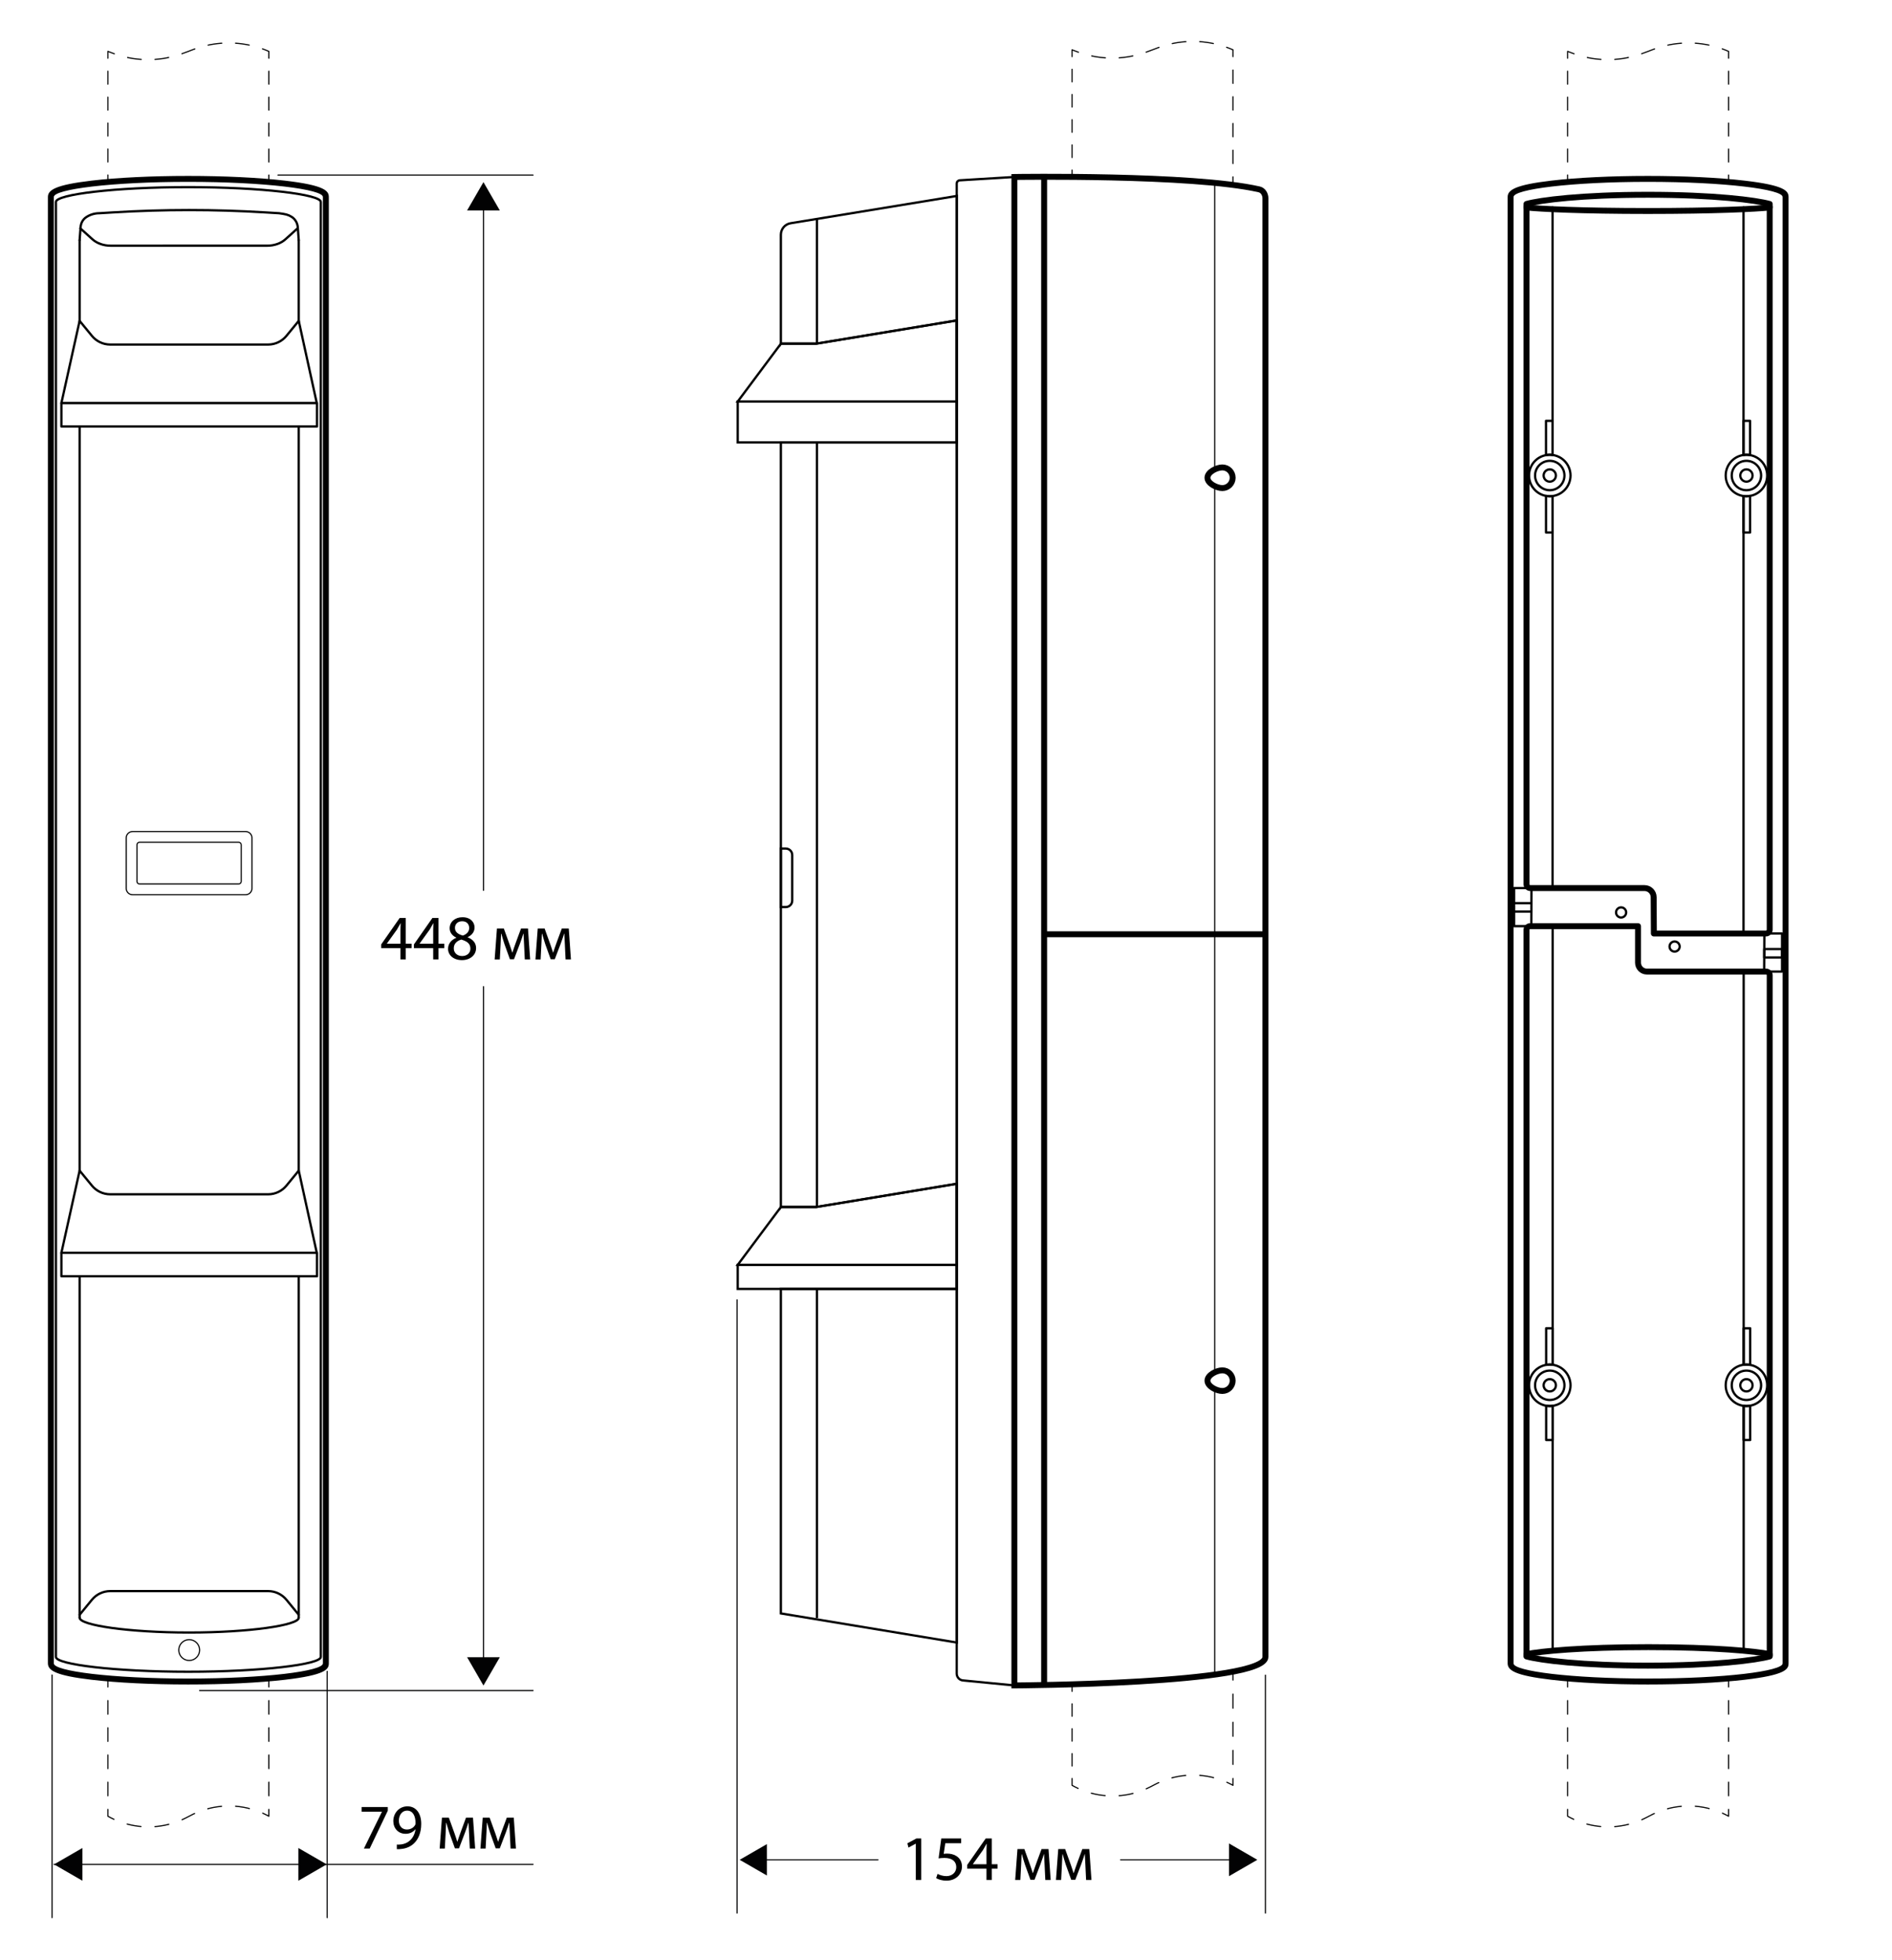<?xml version="1.0" encoding="utf-8"?>
<!-- Generator: Adobe Illustrator 23.0.1, SVG Export Plug-In . SVG Version: 6.00 Build 0)  -->
<svg version="1.1" id="Слой_2" xmlns="http://www.w3.org/2000/svg" xmlns:xlink="http://www.w3.org/1999/xlink" x="0px" y="0px"
	 width="415.022px" height="429.9px" viewBox="0 0 415.022 429.9"
	 style="enable-background:new 0 0 415.022 429.9;" xml:space="preserve">
<style type="text/css">
	.st0{fill:none;stroke:#000000;stroke-width:0.5;stroke-linecap:round;stroke-linejoin:round;stroke-miterlimit:10;}
	.st1{fill:none;stroke:#000000;stroke-width:0.25;stroke-linecap:round;stroke-linejoin:round;stroke-miterlimit:10;}
	.st2{fill:none;stroke:#020203;stroke-width:0.25;stroke-linecap:round;stroke-linejoin:round;}
	.st3{fill:#020203;}
	.st4{fill:none;stroke:#000000;stroke-width:0.5;stroke-miterlimit:10;}
	.st5{fill:none;stroke:#000000;stroke-width:0.25;stroke-linecap:round;stroke-linejoin:round;}
	
		.st6{fill:none;stroke:#000000;stroke-width:0.25;stroke-linecap:round;stroke-linejoin:round;stroke-dasharray:2.984,2.984;}
	
		.st7{fill:none;stroke:#000000;stroke-width:0.25;stroke-linecap:round;stroke-linejoin:round;stroke-dasharray:3.077,3.077;}
	
		.st8{fill:none;stroke:#000000;stroke-width:0.25;stroke-linecap:round;stroke-linejoin:round;stroke-dasharray:2.984,2.984;}
	
		.st9{fill:none;stroke:#000000;stroke-width:0.25;stroke-linecap:round;stroke-linejoin:round;stroke-dasharray:2.939,2.939;}
	
		.st10{fill:none;stroke:#000000;stroke-width:0.25;stroke-linecap:round;stroke-linejoin:round;stroke-dasharray:2.847,2.847;}
	
		.st11{fill:none;stroke:#000000;stroke-width:0.25;stroke-linecap:round;stroke-linejoin:round;stroke-dasharray:3.026,3.026;}
	
		.st12{fill:none;stroke:#000000;stroke-width:0.25;stroke-linecap:round;stroke-linejoin:round;stroke-dasharray:2.846,2.846;}
	
		.st13{fill:none;stroke:#000000;stroke-width:0.25;stroke-linecap:round;stroke-linejoin:round;stroke-dasharray:2.73,2.73;}
	.st14{fill:none;stroke:#000000;stroke-width:0.25;stroke-linecap:round;stroke-linejoin:round;stroke-dasharray:3.084,3.084;}
	
		.st15{fill:none;stroke:#000000;stroke-width:0.25;stroke-linecap:round;stroke-linejoin:round;stroke-dasharray:2.946,2.946;}
	
		.st16{fill:none;stroke:#000000;stroke-width:0.25;stroke-linecap:round;stroke-linejoin:round;stroke-dasharray:2.93,2.93;}
	
		.st17{fill:none;stroke:#000000;stroke-width:0.25;stroke-linecap:round;stroke-linejoin:round;stroke-dasharray:2.765,2.765;}
	
		.st18{fill:none;stroke:#000000;stroke-width:0.25;stroke-linecap:round;stroke-linejoin:round;stroke-dasharray:2.943,2.943;}
	.st19{fill:none;stroke:#000000;stroke-width:1.3;stroke-linecap:round;stroke-linejoin:round;stroke-miterlimit:10;}
	.st20{fill:none;stroke:#000000;stroke-width:1.3;stroke-miterlimit:10;}
	.st21{fill:none;stroke:#000000;stroke-width:0.25;stroke-miterlimit:10;}
</style>
<g>
	<path class="st0" d="M41.266,41.051c-16.015,0-28.998,1.598-28.998,3.248v0.033v0.319
		v318.478v0.319v0.033c0,1.65,12.983,3.248,28.998,3.248
		c16.016,0,29.105-1.598,29.105-3.248c0-0.044,0-0.044,0-0.033v-0.319V44.651v-0.319
		c0,0.011,0,0.011,0-0.033C70.371,42.648,57.281,41.051,41.266,41.051z"/>
	<path class="st0" d="M17.464,354.876C17.464,354.876,17.464,354.788,17.464,354.876
		c0,1.65,10.741,3.248,23.991,3.248c13.25,0,24.08-1.598,24.08-3.248
		c0-0.088,0,0,0,0"/>
	<path class="st0" d="M17.464,256.796l-3.995,18.033h56.016l-3.953-18.033l-2.701,3.294
		c-0.987,1.204-2.463,1.902-4.02,1.902H24.185c-1.557,0-3.032-0.698-4.02-1.902
		L17.464,256.796z"/>
	<path class="st1" d="M27.687,194.88v-11.071c0-0.773,0.626-1.399,1.399-1.399H53.869
		c0.773,0,1.399,0.626,1.399,1.399v11.071c0,0.773-0.626,1.399-1.399,1.399H29.086
		C28.313,196.278,27.687,195.652,27.687,194.88z"/>
	<path class="st1" d="M52.358,184.77H30.597c-0.303,0-0.548,0.245-0.548,0.548v8.05
		c0,0.303,0.245,0.548,0.548,0.548h21.761c0.303,0,0.548-0.245,0.548-0.548v-8.05
		C52.906,185.016,52.66,184.77,52.358,184.77z"/>
	<rect x="13.469" y="274.828" class="st0" width="56.069" height="5.144"/>
	<path class="st0" d="M17.464,70.387l-3.995,18.033h56.016l-3.953-18.033l-2.701,3.294
		c-0.987,1.204-2.463,1.902-4.02,1.902H24.185c-1.557,0-3.032-0.698-4.02-1.902
		L17.464,70.387z"/>
	<path class="st0" d="M17.464,52.682l0.217-2.887c0.065-0.861,0.502-1.666,1.22-2.145
		c0.845-0.563,1.846-0.873,2.884-0.873l3.089-0.188
		c11.076-0.674,22.184-0.674,33.26,0.001l3.078,0.187
		c1.374,0.195,1.959,0.292,2.744,0.783c0.793,0.496,1.293,1.355,1.363,2.288
		l0.212,2.834"/>
	<rect x="13.469" y="88.419" class="st0" width="56.069" height="5.144"/>
	<line class="st0" x1="17.464" y1="256.796" x2="17.464" y2="93.649"/>
	<line class="st0" x1="65.53" y1="256.796" x2="65.53" y2="93.649"/>
	<line class="st0" x1="17.464" y1="354.792" x2="17.464" y2="279.972"/>
	<line class="st0" x1="65.53" y1="354.792" x2="65.53" y2="279.972"/>
	<line class="st0" x1="17.464" y1="70.661" x2="17.464" y2="52.682"/>
	<line class="st0" x1="65.53" y1="70.661" x2="65.53" y2="52.682"/>
	<circle class="st1" cx="41.499" cy="361.972" r="2.287"/>
	<path class="st0" d="M17.464,354.232l2.701-3.294c0.987-1.204,2.463-1.902,4.02-1.902
		h34.626c1.557,0,3.032,0.698,4.02,1.902l2.701,3.294"/>
</g>
<line class="st2" x1="43.787" y1="370.856" x2="116.925" y2="370.856"/>
<line class="st2" x1="116.925" y1="38.412" x2="60.97" y2="38.412"/>
<g>
	<g>
		<line class="st2" x1="106.049" y1="216.438" x2="106.049" y2="364.073"/>
		<g>
			<polygon class="st3" points="102.459,363.537 106.049,369.754 109.639,363.537 			"/>
		</g>
	</g>
</g>
<g>
	<g>
		<line class="st2" x1="106.049" y1="195.32" x2="106.049" y2="45.633"/>
		<g>
			<polygon class="st3" points="109.639,46.169 106.049,39.952 102.459,46.169 			"/>
		</g>
	</g>
</g>
<g>
	<path d="M87.843,210.47v-2.479h-4.23v-0.812l4.062-5.813h1.331v5.659h1.275v0.966
		h-1.275v2.479H87.843z M87.843,207.024v-3.04c0-0.477,0.014-0.953,0.042-1.429
		h-0.042c-0.28,0.532-0.504,0.924-0.756,1.345l-2.227,3.096v0.028H87.843z"/>
	<path d="M95.024,210.47v-2.479h-4.23v-0.812l4.062-5.813h1.331v5.659h1.275v0.966
		h-1.275v2.479H95.024z M95.024,207.024v-3.04c0-0.477,0.014-0.953,0.042-1.429
		h-0.042c-0.28,0.532-0.504,0.924-0.756,1.345l-2.227,3.096v0.028H95.024z"/>
	<path d="M98.284,208.159c0-1.149,0.687-1.961,1.807-2.438l-0.014-0.042
		c-1.008-0.476-1.442-1.261-1.442-2.045c0-1.442,1.218-2.423,2.815-2.423
		c1.765,0,2.647,1.106,2.647,2.241c0,0.77-0.378,1.597-1.499,2.129v0.042
		c1.135,0.448,1.835,1.247,1.835,2.354c0,1.583-1.358,2.647-3.096,2.647
		C99.433,210.624,98.284,209.49,98.284,208.159z M103.187,208.103
		c0-1.106-0.771-1.639-2.003-1.989c-1.065,0.308-1.639,1.009-1.639,1.877
		c-0.042,0.925,0.659,1.737,1.821,1.737
		C102.473,209.728,103.187,209.041,103.187,208.103z M99.797,203.55
		c0,0.911,0.686,1.401,1.737,1.681c0.784-0.266,1.387-0.827,1.387-1.653
		c0-0.729-0.434-1.485-1.541-1.485C100.357,202.094,99.797,202.766,99.797,203.55z"/>
	<path d="M109.008,203.69h1.513l1.232,3.418c0.168,0.504,0.462,1.331,0.617,1.863
		h0.028c0.154-0.504,0.532-1.583,0.798-2.325l1.093-2.956h1.527l0.476,6.78
		h-1.177l-0.154-3.236c-0.042-0.729-0.098-1.597-0.126-2.423h-0.042
		c-0.182,0.616-0.364,1.163-0.743,2.199l-1.303,3.418h-0.896l-1.205-3.348
		c-0.21-0.645-0.504-1.625-0.672-2.255h-0.056c-0.028,0.798-0.07,1.695-0.112,2.438
		l-0.168,3.208h-1.135L109.008,203.69z"/>
	<path d="M117.954,203.69h1.513l1.232,3.418c0.168,0.504,0.462,1.331,0.617,1.863
		h0.028c0.154-0.504,0.532-1.583,0.798-2.325l1.093-2.956h1.527l0.476,6.78
		h-1.177l-0.154-3.236c-0.042-0.729-0.098-1.597-0.126-2.423h-0.042
		c-0.182,0.616-0.364,1.163-0.743,2.199l-1.303,3.418h-0.896l-1.205-3.348
		c-0.21-0.645-0.504-1.625-0.672-2.255h-0.056c-0.028,0.798-0.07,1.695-0.112,2.438
		l-0.168,3.208h-1.135L117.954,203.69z"/>
</g>
<g>
	<path d="M85.062,396.408v0.812l-3.964,8.292h-1.275l3.95-8.054v-0.028h-4.455v-1.022
		H85.062z"/>
	<path d="M87.046,404.644c0.266,0.028,0.574,0,0.995-0.042
		c0.714-0.098,1.387-0.392,1.905-0.882c0.603-0.546,1.037-1.345,1.205-2.423
		h-0.042c-0.504,0.616-1.232,0.98-2.143,0.98c-1.639,0-2.689-1.232-2.689-2.788
		c0-1.723,1.247-3.235,3.11-3.235c1.863,0,3.012,1.513,3.012,3.838
		c0,2.003-0.672,3.404-1.569,4.272c-0.701,0.686-1.667,1.106-2.647,1.218
		c-0.448,0.07-0.841,0.084-1.135,0.07V404.644z M87.495,399.406
		c0,1.135,0.687,1.933,1.751,1.933c0.827,0,1.471-0.406,1.793-0.953
		c0.07-0.112,0.112-0.252,0.112-0.448c0-1.555-0.574-2.745-1.863-2.745
		C88.237,397.193,87.495,398.117,87.495,399.406z"/>
	<path d="M96.944,398.733h1.513l1.232,3.418c0.168,0.504,0.462,1.331,0.617,1.863
		h0.028c0.154-0.504,0.532-1.583,0.798-2.325l1.093-2.956h1.527l0.476,6.78
		h-1.177l-0.154-3.236c-0.042-0.729-0.098-1.597-0.126-2.423h-0.042
		c-0.182,0.616-0.364,1.163-0.743,2.199l-1.303,3.418H99.788l-1.205-3.348
		c-0.21-0.645-0.504-1.625-0.672-2.255h-0.056c-0.028,0.798-0.07,1.695-0.112,2.438
		l-0.168,3.208h-1.135L96.944,398.733z"/>
	<path d="M105.89,398.733h1.513l1.232,3.418c0.168,0.504,0.462,1.331,0.617,1.863
		h0.028c0.154-0.504,0.532-1.583,0.798-2.325l1.093-2.956h1.527l0.476,6.78
		h-1.177l-0.154-3.236c-0.042-0.729-0.098-1.597-0.126-2.423h-0.042
		c-0.182,0.616-0.364,1.163-0.743,2.199l-1.303,3.418h-0.896l-1.205-3.348
		c-0.21-0.645-0.504-1.625-0.672-2.255h-0.056c-0.028,0.798-0.07,1.695-0.112,2.438
		l-0.168,3.208h-1.135L105.89,398.733z"/>
</g>
<line class="st2" x1="71.771" y1="420.666" x2="71.771" y2="366.642"/>
<line class="st2" x1="11.412" y1="420.666" x2="11.412" y2="367.447"/>
<g>
	<g>
		<polyline class="st2" points="11.854,408.984 57.703,408.984 116.925,408.984 		"/>
		<g>
			<polygon class="st3" points="65.452,412.574 71.669,408.984 65.452,405.394 			"/>
		</g>
	</g>
</g>
<g>
	<g>
		<g>
			<polygon class="st3" points="18.072,405.394 11.855,408.984 18.072,412.574 			"/>
		</g>
	</g>
</g>
<g>
	<path d="M200.889,404.449h-0.028l-1.583,0.854l-0.238-0.938l1.989-1.064h1.051v9.105
		h-1.191V404.449z"/>
	<path d="M210.831,404.337h-3.474l-0.35,2.339c0.21-0.028,0.406-0.056,0.742-0.056
		c0.701,0,1.401,0.154,1.961,0.49c0.714,0.406,1.303,1.191,1.303,2.339
		c0,1.779-1.415,3.11-3.39,3.11c-0.995,0-1.835-0.28-2.269-0.561l0.308-0.938
		c0.378,0.224,1.121,0.504,1.947,0.504c1.163,0,2.157-0.756,2.157-1.975
		c-0.014-1.177-0.798-2.017-2.619-2.017c-0.519,0-0.924,0.056-1.261,0.098
		l0.588-4.371h4.356V404.337z"/>
	<path d="M216.388,412.406v-2.479h-4.23v-0.812l4.062-5.813h1.331v5.659h1.275v0.966
		h-1.275v2.479H216.388z M216.388,408.96v-3.04c0-0.477,0.014-0.953,0.042-1.429
		h-0.042c-0.28,0.532-0.504,0.924-0.756,1.345l-2.228,3.096v0.028H216.388z"/>
	<path d="M223.189,405.626h1.513l1.232,3.418c0.168,0.504,0.462,1.331,0.617,1.863
		h0.028c0.154-0.504,0.532-1.583,0.798-2.325l1.093-2.956h1.527l0.476,6.78
		h-1.177l-0.154-3.236c-0.042-0.729-0.098-1.597-0.126-2.423h-0.042
		c-0.182,0.616-0.364,1.163-0.743,2.199l-1.303,3.418h-0.896l-1.205-3.348
		c-0.21-0.645-0.504-1.625-0.672-2.255h-0.056c-0.028,0.798-0.07,1.695-0.112,2.438
		l-0.168,3.208h-1.135L223.189,405.626z"/>
	<path d="M232.135,405.626h1.513l1.232,3.418c0.168,0.504,0.462,1.331,0.617,1.863
		h0.028c0.154-0.504,0.532-1.583,0.798-2.325l1.093-2.956h1.527l0.476,6.78
		h-1.177l-0.154-3.236c-0.042-0.729-0.098-1.597-0.126-2.423h-0.042
		c-0.182,0.616-0.364,1.163-0.743,2.199L235.875,412.364h-0.896l-1.205-3.348
		c-0.21-0.645-0.504-1.625-0.672-2.255h-0.056c-0.028,0.798-0.07,1.695-0.112,2.438
		l-0.168,3.208h-1.135L232.135,405.626z"/>
</g>
<line class="st2" x1="277.579" y1="419.666" x2="277.579" y2="367.479"/>
<line class="st2" x1="161.688" y1="419.666" x2="161.688" y2="285.146"/>
<g>
	<g>
		<line class="st2" x1="273.681" y1="407.984" x2="245.816" y2="407.984"/>
		<line class="st2" x1="163.131" y1="407.984" x2="192.583" y2="407.984"/>
		<g>
			<polygon class="st3" points="269.587,411.574 275.803,407.984 269.587,404.394 			"/>
		</g>
	</g>
</g>
<g>
	<g>
		<g>
			<polygon class="st3" points="168.224,404.538 162.255,407.984 168.224,411.431 			"/>
		</g>
	</g>
</g>
<path class="st4" d="M222.51,369.73l-11.249-1.094c-0.789-0.055-1.401-0.712-1.401-1.502
	V40.264c0-0.376,0.293-0.687,0.668-0.71l11.981-0.732V369.73z"/>
<rect x="161.825" y="277.469" class="st4" width="48.036" height="5.276"/>
<polygon class="st4" points="209.861,259.685 179.062,264.776 171.298,264.776 161.825,277.469 
	209.861,277.469 "/>
<rect x="161.825" y="88.081" class="st4" width="48.036" height="8.973"/>
<polygon class="st4" points="209.861,70.296 179.062,75.388 171.298,75.388 161.825,88.081 
	209.861,88.081 "/>
<path class="st4" d="M173.426,48.972c-1.232,0.202-2.136,1.267-2.136,2.516V75.399
	l0.008-0.011h7.765l30.799-5.091v17.785v8.973h-38.572v167.733l0.008-0.011h7.765
	l30.799-5.091v17.785v5.276h-38.572v71.188l38.589,6.389V42.985L173.426,48.972z"/>
<path class="st4" d="M172.363,198.98h-1.074V186.149h1.074c0.782,0,1.415,0.634,1.415,1.415
	v10.001C173.778,198.347,173.145,198.98,172.363,198.98z"/>
<line class="st4" x1="179.201" y1="48.024" x2="179.201" y2="75.388"/>
<line class="st4" x1="179.201" y1="97.049" x2="179.201" y2="264.776"/>
<line class="st4" x1="179.201" y1="282.746" x2="179.201" y2="354.945"/>
<path class="st0" d="M65.283,50.083l-2.679,2.419c-0.979,0.884-2.442,1.397-3.987,1.397
	H24.276c-1.544,0-3.007-0.513-3.987-1.397l-2.679-2.419"/>
<g>
	<g>
		<g>
			<path class="st5" d="M25.16,368.682c-0.508-0.036-1.005-0.074-1.492-0.114v1.5"/>
			<line class="st6" x1="23.668" y1="373.052" x2="23.668" y2="395.43"/>
			<path class="st5" d="M23.668,396.922v1.5l0.055,0.031
				c0.42,0.235,0.848,0.453,1.281,0.652"/>
			<path class="st7" d="M27.895,400.147c4.313,1.152,8.96,0.683,13.017-1.421l0.587-0.304
				l0.02-0.011c4.537-2.489,9.874-2.898,14.673-1.227"/>
			<path class="st5" d="M57.627,397.754c0.454,0.203,0.903,0.426,1.343,0.668h0v-1.5"/>
			<line class="st8" x1="58.97" y1="393.938" x2="58.97" y2="371.554"/>
			<path class="st5" d="M58.97,370.062v-1.5c-0.487,0.039-0.985,0.078-1.492,0.114"/>
			<path class="st9" d="M54.547,368.863c-4.021,0.225-8.529,0.356-13.284,0.356
				c-5.306,0-10.291-0.163-14.633-0.438"/>
		</g>
	</g>
	<g>
		<g>
			<path class="st5" d="M57.478,39.779c0.508,0.036,1.005,0.074,1.492,0.114v-1.5"/>
			<line class="st10" x1="58.97" y1="35.546" x2="58.97" y2="14.195"/>
			<path class="st5" d="M58.97,12.771v-1.5h-0c-0.459-0.202-0.924-0.387-1.393-0.555"/>
			<path class="st11" d="M54.665,9.892c-4.08-0.854-8.352-0.532-12.303,0.98L41.319,11.271
				l-1.336,0.488c-4.338,1.585-9.051,1.751-13.465,0.501"/>
			<path class="st5" d="M25.076,11.798c-0.098-0.035-0.197-0.072-0.295-0.108l-1.113-0.418
				v1.5"/>
			<line class="st12" x1="23.668" y1="15.617" x2="23.668" y2="36.963"/>
			<path class="st5" d="M23.668,38.387v1.5c0.487-0.039,0.985-0.077,1.492-0.114"/>
			<path class="st9" d="M28.091,39.587c3.986-0.222,8.452-0.351,13.172-0.351
				c5.34,0,10.368,0.165,14.746,0.443"/>
		</g>
	</g>
</g>
<g>
	<g>
		<g>
			<path class="st5" d="M236.657,369.516c-0.964,0.016-1.497,0.019-1.497,0.019v1.5"/>
			<line class="st13" x1="235.16" y1="373.765" x2="235.16" y2="388.778"/>
			<path class="st5" d="M235.16,390.143v1.5l0.055,0.031c0.42,0.235,0.848,0.453,1.281,0.652"
				/>
			<path class="st7" d="M239.388,393.368c4.313,1.152,8.96,0.683,13.017-1.421
				l0.587-0.304l0.02-0.011c4.537-2.489,9.874-2.898,14.673-1.227"/>
			<path class="st5" d="M269.12,390.975c0.454,0.203,0.902,0.426,1.343,0.668v-1.5"/>
			<line class="st14" x1="270.463" y1="387.059" x2="270.463" y2="370.097"/>
			<path class="st5" d="M270.463,368.555v-1.5c-0.493,0.071-0.988,0.139-1.484,0.206"/>
			<path class="st15" d="M266.057,367.63c-11.259,1.336-22.68,1.738-27.927,1.857"/>
		</g>
	</g>
	<g>
		<g>
			<path class="st5" d="M268.973,40.128c0.491,0.056,0.987,0.114,1.49,0.174v-1.5"/>
			<line class="st16" x1="270.463" y1="35.872" x2="270.463" y2="13.894"/>
			<path class="st5" d="M270.463,12.429v-1.5c-0.459-0.202-0.924-0.387-1.393-0.555"/>
			<path class="st11" d="M266.158,9.55c-4.079-0.854-8.352-0.532-12.303,0.98
				l-1.043,0.399l-1.336,0.488c-4.338,1.585-9.051,1.751-13.465,0.501"/>
			<path class="st5" d="M236.568,11.455c-0.098-0.035-0.197-0.072-0.295-0.108l-1.113-0.418
				v1.5"/>
			<line class="st17" x1="235.16" y1="15.194" x2="235.16" y2="35.934"/>
			<path class="st5" d="M235.16,37.317v1.5c0.45,0.001,0.948-0.007,1.497-0.018"/>
			<path class="st18" d="M239.595,38.723c5.517-0.137,14.349-0.235,27.909,1.241"/>
		</g>
	</g>
</g>
<g>
	<path d="M41.263,39.893c16.819,0,29.566,1.63,29.566,3.314c0,0.03,0,0.04,0,0.04
		s0-0.003,0-0.006v0.326v320.979v0.326c0-0.004,0-0.006,0-0.006s0,0.01,0,0.04
		c0,1.684-12.747,3.314-29.566,3.314c-16.819,0-29.453-1.63-29.453-3.314v-0.034
		v-0.326V43.566v-0.326V43.207C11.81,41.523,24.444,39.893,41.263,39.893
		 M41.263,38.593c-7.983,0-15.507,0.367-21.185,1.034
		c-7.967,0.936-9.568,2.064-9.568,3.58v0.359v320.979v0.326
		c0,1.55,1.601,2.677,9.568,3.613c5.678,0.667,13.202,1.035,21.185,1.035
		c7.989,0,15.533-0.367,21.241-1.034c8.889-1.039,9.625-2.286,9.625-3.58
		c0-0.006-0-0.011-0-0.017c0-0.006,0-0.011,0-0.017v-0.326
		V43.566v-0.319v-0.006c0-0.003-0-0.006-0-0.009
		c-0.006-1.328-0.77-2.57-9.625-3.604C56.796,38.96,49.252,38.593,41.263,38.593
		L41.263,38.593z"/>
</g>
<g>
	<g>
		<g>
			<path class="st5" d="M345.362,368.682c-0.508-0.036-1.005-0.074-1.492-0.114v1.5"/>
			<line class="st6" x1="343.87" y1="373.052" x2="343.87" y2="395.43"/>
			<path class="st5" d="M343.87,396.922v1.5l0.055,0.031
				c0.42,0.235,0.848,0.453,1.281,0.652"/>
			<path class="st7" d="M348.097,400.147c4.313,1.152,8.96,0.683,13.017-1.421l0.587-0.304
				l0.02-0.011c4.537-2.489,9.874-2.898,14.673-1.227"/>
			<path class="st5" d="M377.829,397.754c0.454,0.203,0.902,0.426,1.343,0.668v-1.5"/>
			<line class="st8" x1="379.172" y1="393.938" x2="379.172" y2="371.554"/>
			<path class="st5" d="M379.172,370.062v-1.5c-0.487,0.039-0.985,0.078-1.492,0.114"/>
			<path class="st9" d="M374.749,368.863c-4.021,0.225-8.529,0.356-13.284,0.356
				c-5.306,0-10.291-0.163-14.633-0.438"/>
		</g>
	</g>
	<g>
		<g>
			<path class="st5" d="M377.68,39.779c0.508,0.036,1.005,0.074,1.492,0.114v-1.5"/>
			<line class="st10" x1="379.172" y1="35.546" x2="379.172" y2="14.195"/>
			<path class="st5" d="M379.172,12.771v-1.5c-0.459-0.202-0.924-0.387-1.393-0.555"/>
			<path class="st11" d="M374.867,9.892c-4.08-0.854-8.352-0.532-12.303,0.98
				l-1.043,0.399l-1.336,0.488c-4.338,1.585-9.051,1.751-13.465,0.501"/>
			<path class="st5" d="M345.278,11.798c-0.098-0.035-0.197-0.072-0.295-0.108
				l-1.113-0.418v1.5"/>
			<line class="st12" x1="343.87" y1="15.617" x2="343.87" y2="36.963"/>
			<path class="st5" d="M343.87,38.387v1.5c0.487-0.039,0.985-0.077,1.492-0.114"/>
			<path class="st9" d="M348.293,39.587c3.986-0.222,8.452-0.351,13.172-0.351
				c5.34,0,10.368,0.165,14.746,0.443"/>
		</g>
	</g>
</g>
<g>
	<path d="M361.465,39.893c16.819,0,29.566,1.63,29.566,3.314c0,0.03,0,0.04,0,0.04
		s0-0.003,0-0.006v0.326v320.979v0.326c0-0.004,0-0.006,0-0.006s0,0.01,0,0.04
		c0,1.684-12.747,3.314-29.566,3.314c-16.819,0-29.453-1.63-29.453-3.314v-0.034
		v-0.326V43.566v-0.326V43.207C332.012,41.523,344.646,39.893,361.465,39.893
		 M361.465,38.593c-7.983,0-15.507,0.367-21.185,1.034
		c-7.967,0.936-9.568,2.064-9.568,3.58v0.359v320.979v0.326
		c0,1.55,1.601,2.677,9.568,3.613c5.678,0.667,13.202,1.035,21.185,1.035
		c7.989,0,15.533-0.367,21.241-1.034c8.889-1.039,9.625-2.286,9.625-3.58
		c0-0.006-0-0.011-0-0.017c0-0.006,0-0.011,0-0.017v-0.326
		V43.566v-0.319v-0.006c0-0.003-0-0.006-0-0.009
		c-0.006-1.328-0.77-2.57-9.625-3.604
		C376.997,38.96,369.454,38.593,361.465,38.593L361.465,38.593z"/>
</g>
<path class="st19" d="M388.196,45.364v0.152c-3.023,0.321-12.193,0.77-26.731,0.77
	c-14.479,0-23.608-0.448-26.618-0.769v-0.155"/>
<path class="st19" d="M334.846,363.176v-0.304c3.023-0.643,12.193-1.541,26.731-1.541
	c14.479,0,23.608,0.896,26.618,1.538v0.31"/>
<path class="st20" d="M276.21,41.543c-14.644-3.335-53.699-2.72-53.699-2.72v330.907
	c0,0,55.068-0.276,55.068-6.251V43.496C277.579,42.62,277.064,41.737,276.21,41.543z
	"/>
<path class="st20" d="M270.392,104.805c0-1.25-1.013-2.263-2.263-2.263
	s-3.263,1.013-3.263,2.263c0,1.25,2.013,2.263,3.263,2.263
	S270.392,106.055,270.392,104.805z"/>
<path class="st20" d="M270.392,302.875c0-1.25-1.013-2.263-2.263-2.263
	s-3.263,1.013-3.263,2.263s2.013,2.263,3.263,2.263S270.392,304.124,270.392,302.875
	z"/>
<line class="st20" x1="229.035" y1="38.669" x2="229.035" y2="369.693"/>
<line class="st20" x1="229.035" y1="204.947" x2="277.579" y2="204.947"/>
<line class="st21" x1="266.463" y1="40.302" x2="266.463" y2="102.542"/>
<line class="st21" x1="266.463" y1="107.068" x2="266.463" y2="300.612"/>
<line class="st21" x1="266.463" y1="305.138" x2="266.463" y2="367.055"/>
<circle class="st0" cx="383.091" cy="104.314" r="4.551"/>
<circle class="st0" cx="383.091" cy="104.314" r="3.223"/>
<circle class="st0" cx="383.091" cy="104.314" r="1.346"/>
<circle class="st0" cx="339.951" cy="104.314" r="1.346"/>
<circle class="st0" cx="339.951" cy="104.314" r="4.551"/>
<circle class="st0" cx="339.951" cy="104.314" r="3.223"/>
<g>
	<path class="st0" d="M339.951,99.762c0.208,0,0.407,0.034,0.608,0.061v-7.509h-1.429v7.53
		C339.398,99.796,339.67,99.762,339.951,99.762z"/>
	<path class="st0" d="M339.951,108.865c-0.281,0-0.553-0.034-0.82-0.083v8.037h1.429v-8.015
		C340.359,108.831,340.16,108.865,339.951,108.865z"/>
</g>
<g>
	<path class="st0" d="M383.091,99.762c0.271,0,0.532,0.034,0.79,0.08v-7.527h-1.429
		v7.512C382.662,99.797,382.872,99.762,383.091,99.762z"/>
	<path class="st0" d="M383.091,108.865c-0.219,0-0.428-0.035-0.639-0.064v8.018h1.429
		v-8.034C383.623,108.83,383.361,108.865,383.091,108.865z"/>
</g>
<line class="st0" x1="382.452" y1="45.496" x2="382.452" y2="99.762"/>
<line class="st0" x1="340.56" y1="45.496" x2="340.56" y2="99.762"/>
<line class="st0" x1="382.452" y1="108.865" x2="382.452" y2="204.65"/>
<line class="st0" x1="340.56" y1="108.865" x2="340.56" y2="194.995"/>
<circle class="st0" cx="339.951" cy="303.89" r="4.551"/>
<circle class="st0" cx="339.951" cy="303.89" r="3.223"/>
<circle class="st0" cx="339.951" cy="303.89" r="1.346"/>
<circle class="st0" cx="383.091" cy="303.89" r="1.346"/>
<circle class="st0" cx="383.091" cy="303.89" r="4.551"/>
<circle class="st0" cx="383.091" cy="303.89" r="3.223"/>
<g>
	<path class="st0" d="M383.091,308.441c-0.208,0-0.407-0.034-0.608-0.061v7.509h1.429
		v-7.53C383.644,308.407,383.372,308.441,383.091,308.441z"/>
	<path class="st0" d="M383.091,299.338c0.281,0,0.553,0.034,0.82,0.083v-8.037h-1.429
		v8.015C382.683,299.373,382.882,299.338,383.091,299.338z"/>
</g>
<g>
	<path class="st0" d="M339.951,308.441c-0.271,0-0.532-0.034-0.79-0.08v7.527h1.429
		v-7.512C340.38,308.406,340.17,308.441,339.951,308.441z"/>
	<path class="st0" d="M339.951,299.338c0.219,0,0.428,0.035,0.639,0.064v-8.018h-1.429
		v8.034C339.419,299.373,339.681,299.338,339.951,299.338z"/>
</g>
<line class="st0" x1="340.59" y1="362.259" x2="340.59" y2="308.441"/>
<line class="st0" x1="382.482" y1="362.25" x2="382.482" y2="308.441"/>
<line class="st0" x1="340.59" y1="299.338" x2="340.59" y2="203.553"/>
<line class="st0" x1="382.482" y1="299.338" x2="382.482" y2="213.208"/>
<g>
	<path class="st19" d="M362.743,196.815l0.045,7.97h24.566c0.465,0,0.842-0.377,0.842-0.842
		V44.744c-3.023-0.842-12.194-2.018-26.731-2.018
		c-14.479,0-23.608,1.173-26.618,2.014v149.237c0,0.465,0.377,0.842,0.842,0.842
		h25.049C361.841,194.82,362.737,195.711,362.743,196.815z"/>
	<path class="st19" d="M359.311,211.187v-8.016h-23.67c-0.439,0-0.794,0.355-0.794,0.794
		v159.405c3.01,0.841,12.14,2.014,26.618,2.014
		c14.538,0,23.708-1.176,26.731-2.018v-149.437c0-0.439-0.355-0.794-0.794-0.794
		h-26.143C360.183,213.136,359.311,212.263,359.311,211.187z"/>
</g>
<circle class="st0" cx="367.336" cy="207.64" r="1.109"/>
<circle class="st0" cx="355.6" cy="200.161" r="1.109"/>
<path class="st0" d="M362.788,204.784l-0.044-7.899c-0.006-1.142-0.934-2.065-2.077-2.065
	h-28.535v8.352h27.364v8.141c0,1.007,0.816,1.823,1.823,1.823h29.592v-8.352
	H362.788z"/>
<rect x="387.002" y="208.191" class="st0" width="3.909" height="1.853"/>
<rect x="332.012" y="198.125" class="st0" width="3.909" height="1.853"/>
<line class="st0" x1="335.945" y1="194.82" x2="335.897" y2="203.171"/>
<line class="st0" x1="387.026" y1="204.942" x2="386.978" y2="213.293"/>
</svg>
